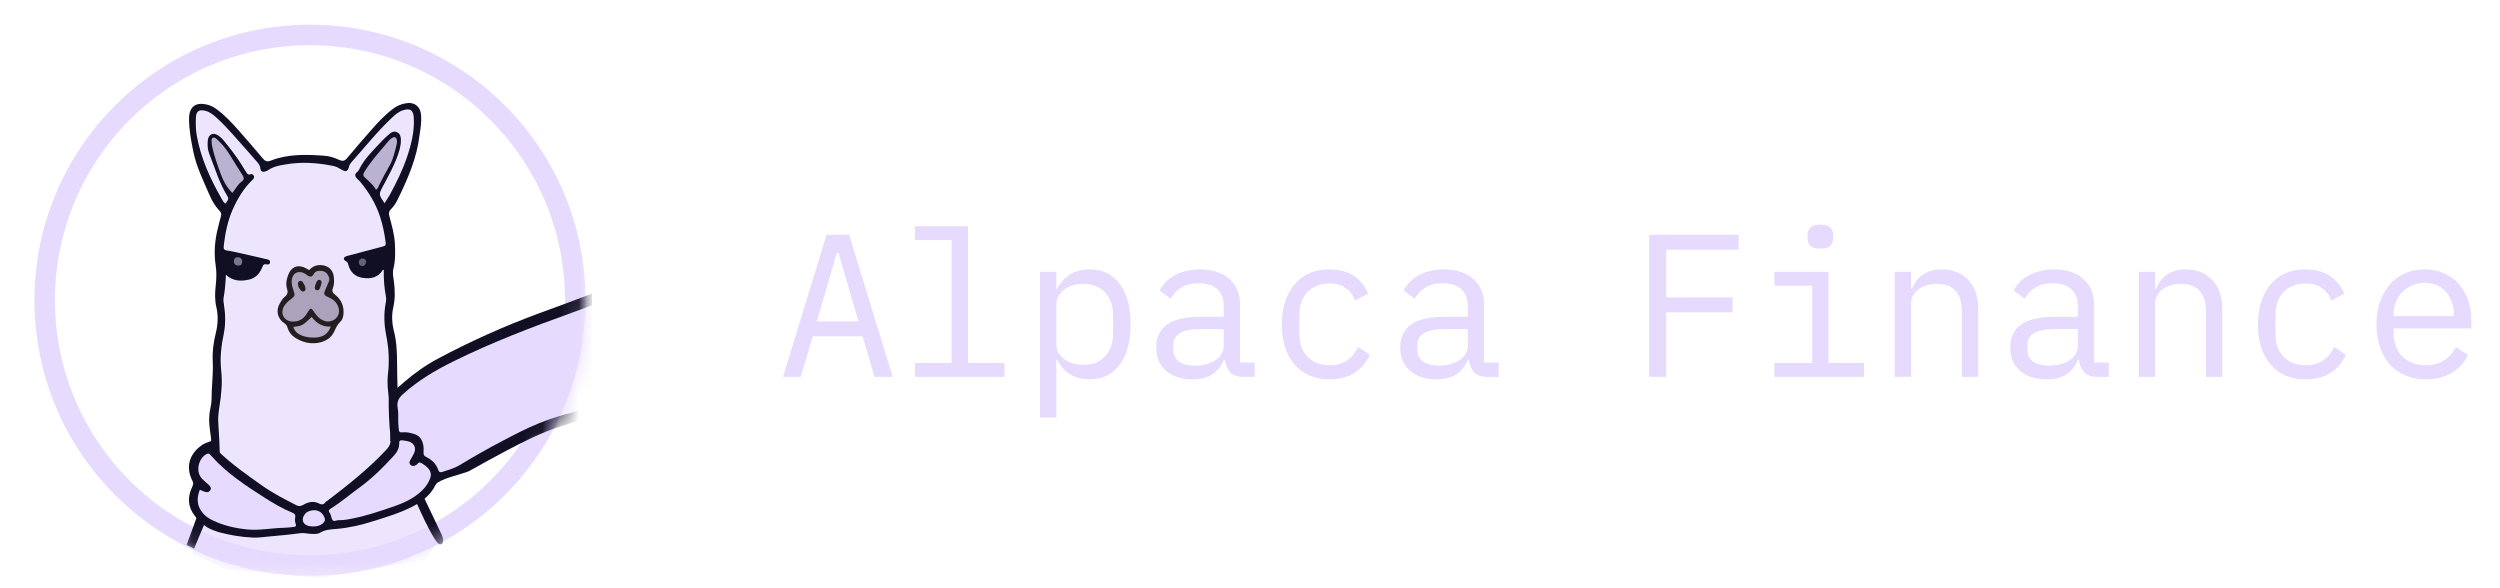 <svg width="136" height="32" viewBox="0 0 136 32" fill="none" xmlns="http://www.w3.org/2000/svg">
<g clip-path="url(#clip0_12785_6208)">
<mask id="mask0_12785_6208" style="mask-type:luminance" maskUnits="userSpaceOnUse" x="0" y="0" width="33" height="32">
<path d="M32.215 0.318H0.851V31.682H32.215V0.318Z" fill="white"/>
</mask>
<g mask="url(#mask0_12785_6208)">
<path d="M31.295 16.333C31.295 24.303 24.834 30.764 16.864 30.764C8.893 30.764 2.432 24.303 2.432 16.333C2.432 8.362 8.893 1.901 16.864 1.901C24.834 1.901 31.295 8.362 31.295 16.333Z" stroke="#E6DAFE" stroke-width="1.115"/>
<mask id="mask1_12785_6208" style="mask-type:alpha" maskUnits="userSpaceOnUse" x="1" y="1" width="31" height="31">
<path d="M30.068 16.333C30.068 23.625 24.156 29.536 16.864 29.536C9.572 29.536 3.661 23.625 3.661 16.333C3.661 9.041 9.572 3.129 16.864 3.129C24.156 3.129 30.068 9.041 30.068 16.333Z" fill="#31C77F" stroke="#31C77F" stroke-width="3.715"/>
</mask>
<g mask="url(#mask1_12785_6208)">
<path d="M10.448 30.137C10.559 29.047 11.927 27.025 11.867 25.936C11.861 25.752 11.867 25.568 11.894 25.384C12.005 24.616 11.973 23.848 11.913 23.086C11.887 22.771 11.913 22.463 11.966 22.148C12.078 21.471 12.143 20.802 12.065 20.112C11.992 19.462 12.071 18.812 12.203 18.176C12.314 17.637 12.301 17.099 12.216 16.561C12.196 16.443 12.176 16.318 12.196 16.206C12.268 15.806 12.308 15.399 12.321 14.946C12.709 15.287 13.123 15.307 13.563 15.208C13.925 15.13 14.141 14.893 14.286 14.572C14.332 14.466 14.352 14.335 14.529 14.375C14.615 14.394 14.713 14.381 14.726 14.263C14.74 14.151 14.654 14.119 14.562 14.099C14.017 13.974 13.464 13.843 12.919 13.725C12.742 13.685 12.557 13.639 12.38 13.62C12.222 13.6 12.189 13.528 12.203 13.383C12.281 12.714 12.406 12.057 12.676 11.434C12.939 10.829 13.274 10.258 13.754 9.792C13.813 9.733 13.885 9.668 13.846 9.569C13.806 9.471 13.727 9.444 13.635 9.477C13.537 9.51 13.497 9.457 13.451 9.392C13.359 9.247 13.261 9.103 13.175 8.952C12.886 8.479 12.538 8.053 12.189 7.619C12.117 7.527 12.025 7.449 11.927 7.376C11.631 7.166 11.368 7.284 11.335 7.652C11.309 7.888 11.329 8.131 11.414 8.355C11.723 9.136 11.959 9.95 12.406 10.672C12.518 10.856 12.36 10.941 12.301 11.072C12.189 10.994 12.13 10.882 12.078 10.784C11.466 9.707 10.954 8.591 10.737 7.357C10.678 7.035 10.678 6.707 10.691 6.385C10.711 6.031 10.868 5.939 11.21 6.024C11.46 6.09 11.65 6.247 11.835 6.418C12.459 6.996 12.991 7.645 13.556 8.276C13.708 8.446 13.859 8.617 14.003 8.788C14.095 8.893 14.181 8.991 14.194 9.149C14.207 9.326 14.332 9.379 14.496 9.313C14.536 9.3 14.575 9.28 14.615 9.254C14.891 9.064 15.2 8.998 15.528 8.945C16.429 8.781 17.316 8.847 18.203 9.031C18.341 9.064 18.46 9.136 18.584 9.208C18.854 9.372 18.952 9.333 19.031 9.031C19.051 8.945 19.104 8.873 19.163 8.807C19.892 7.993 20.569 7.133 21.371 6.385C21.549 6.221 21.726 6.063 21.963 5.991C22.35 5.866 22.515 5.985 22.541 6.385C22.587 7.147 22.403 7.869 22.16 8.578C21.917 9.287 21.581 9.956 21.227 10.613C21.148 10.757 21.049 10.882 20.95 11.046C20.628 10.567 20.628 10.573 20.872 10.114C21.174 9.549 21.483 8.998 21.693 8.387C21.779 8.131 21.851 7.869 21.844 7.593C21.838 7.422 21.805 7.271 21.634 7.186C21.47 7.107 21.338 7.179 21.22 7.278C21.075 7.403 20.924 7.534 20.793 7.678C20.339 8.171 19.84 8.63 19.55 9.247C19.498 9.366 19.294 9.418 19.373 9.595C19.426 9.713 19.55 9.786 19.629 9.884C20.096 10.449 20.471 11.066 20.701 11.762C20.845 12.202 20.944 12.661 21.003 13.121C21.029 13.357 21.029 13.357 20.786 13.423C20.188 13.58 19.596 13.738 18.998 13.895C18.946 13.909 18.893 13.915 18.841 13.941C18.716 14 18.703 14.112 18.821 14.184C18.9 14.23 18.946 14.256 18.972 14.361C19.071 14.782 19.34 15.051 19.767 15.11C20.195 15.175 20.596 15.103 20.845 14.696C20.858 14.67 20.865 14.657 20.911 14.683C20.898 15.169 20.937 15.661 21.029 16.147C21.049 16.239 21.036 16.344 21.023 16.436C20.898 17.053 20.924 17.664 21.049 18.274C21.18 18.95 21.22 19.627 21.141 20.309C21.082 20.808 21.128 21.307 21.22 21.793C21.325 22.344 21.351 22.889 21.292 23.441C21.233 24.005 21.253 24.564 21.312 25.128C21.351 25.483 22.896 26.96 22.876 27.321C23.172 27.833 23.553 28.811 23.921 29.284L23.154 30.445L17.446 31.449L12.321 30.974L10.448 30.137Z" fill="#E6DAFE" fill-opacity="0.7"/>
<path d="M45.998 17.703C45.689 17.467 45.334 17.296 44.986 17.119C43.882 16.561 42.751 16.075 41.621 15.589C40.582 15.143 39.662 14.532 38.893 13.699C38.775 13.574 38.643 13.456 38.512 13.344C38.348 13.2 38.164 13.187 37.966 13.285C37.69 13.423 37.414 13.567 37.151 13.731C36.777 13.961 36.146 14.303 35.745 14.486C33.661 15.458 31.506 16.246 29.35 17.034C27.438 17.736 25.584 18.57 23.79 19.528C23.126 19.883 22.521 20.323 21.956 20.808C21.864 20.887 21.772 20.979 21.68 21.051C21.674 21.045 21.667 21.045 21.66 21.038C21.634 21.117 21.575 21.189 21.496 21.222C21.463 21.353 21.364 21.465 21.187 21.465C21.174 21.465 21.161 21.465 21.148 21.465C21.134 22.24 21.161 23.014 21.246 23.789C21.279 24.071 21.207 24.262 21.01 24.472C20.037 25.509 18.939 26.382 17.816 27.236C17.783 27.262 17.737 27.282 17.71 27.314C17.605 27.472 17.487 27.459 17.329 27.38C17.04 27.236 16.751 27.314 16.494 27.465C16.35 27.551 16.245 27.544 16.113 27.479C15.456 27.144 14.805 26.809 14.201 26.376C13.386 25.798 12.571 25.227 11.854 24.531C11.769 24.452 11.71 24.367 11.677 24.281C11.664 24.275 11.644 24.268 11.631 24.262C11.624 24.262 11.624 24.262 11.618 24.255C11.473 24.196 11.71 23.992 11.552 23.966C11.519 23.979 11.493 23.986 11.46 23.999C11.421 24.038 11.125 24.084 10.921 24.262C10.908 24.275 10.888 24.288 10.868 24.301C10.264 24.78 10.113 25.47 10.467 26.152C10.533 26.277 10.514 26.362 10.461 26.474C10.185 27.039 10.211 27.584 10.612 28.082C10.717 28.22 10.816 28.365 10.96 28.47L11.289 28.7C11.48 28.805 11.756 28.91 11.9 28.949C12.512 29.113 13.129 29.218 13.76 29.244C14.05 29.258 14.345 29.212 14.634 29.185C15.193 29.133 15.758 29.087 16.31 29.008C16.521 28.975 16.718 29.034 16.915 29.041C17.093 29.047 17.276 29.067 17.421 28.975C17.704 28.805 18.019 28.798 18.322 28.772C18.992 28.713 19.649 28.562 20.287 28.358C20.937 28.155 21.588 27.958 22.212 27.669C22.837 27.38 23.382 27.012 23.698 26.376C23.731 26.317 23.764 26.277 23.816 26.244C24.296 25.955 25.078 25.811 25.505 25.634C26.169 25.266 26.826 24.898 27.497 24.544C28.443 24.045 29.396 23.553 30.421 23.218C32.157 22.64 33.951 22.351 35.758 22.128C36.422 22.043 37.092 21.99 37.749 21.826C38.887 21.537 39.984 21.143 41.095 20.789C41.463 20.671 41.837 20.552 42.193 20.395C43.303 19.909 44.368 19.325 45.433 18.754C45.63 18.649 45.82 18.517 46.004 18.379C46.32 18.13 46.313 17.946 45.998 17.703Z" fill="#110F23"/>
<path d="M22.91 6.293C22.884 5.794 22.542 5.525 22.049 5.623C21.826 5.669 21.615 5.748 21.425 5.886C20.958 6.227 20.564 6.648 20.189 7.081C19.749 7.586 19.302 8.092 18.875 8.61C18.743 8.768 18.625 8.775 18.46 8.702C18.204 8.584 17.935 8.492 17.652 8.473C16.666 8.4 15.68 8.368 14.734 8.735C14.537 8.814 14.425 8.775 14.294 8.617C13.873 8.112 13.439 7.613 12.999 7.114C12.611 6.674 12.217 6.247 11.737 5.906C11.507 5.742 11.257 5.663 10.981 5.65C10.633 5.637 10.403 5.807 10.317 6.149C10.291 6.254 10.284 6.365 10.284 6.47C10.284 7.068 10.396 7.652 10.514 8.236C10.685 9.083 11.073 9.851 11.408 10.632C11.54 10.941 11.717 11.23 11.947 11.473C12.033 11.565 12.052 11.643 12.02 11.762C11.967 11.945 11.921 12.136 11.875 12.326C11.691 13.015 11.625 13.718 11.73 14.421C11.79 14.795 11.776 15.149 11.737 15.517C11.691 15.917 11.678 16.311 11.77 16.712C11.882 17.184 11.855 17.657 11.737 18.13C11.612 18.629 11.546 19.128 11.573 19.64C11.605 20.184 11.54 20.723 11.52 21.261C11.514 21.576 11.52 21.891 11.448 22.2C11.356 22.594 11.362 22.994 11.421 23.395C11.533 24.176 11.461 23.795 11.494 24.268C11.638 24.268 11.809 24.721 11.96 24.714C11.954 24.347 11.914 23.46 11.882 23.093C11.855 22.778 11.882 22.469 11.934 22.154C12.046 21.478 12.112 20.808 12.033 20.119C11.96 19.469 12.039 18.819 12.171 18.182C12.282 17.644 12.269 17.106 12.184 16.567C12.164 16.449 12.144 16.324 12.164 16.213C12.236 15.812 12.276 15.405 12.289 14.952C12.677 15.294 13.091 15.313 13.531 15.215C13.893 15.136 14.11 14.9 14.254 14.578C14.3 14.473 14.32 14.342 14.497 14.381C14.583 14.401 14.681 14.388 14.694 14.27C14.708 14.158 14.622 14.125 14.53 14.105C13.985 13.981 13.433 13.849 12.887 13.731C12.71 13.692 12.526 13.646 12.348 13.626C12.19 13.606 12.158 13.534 12.171 13.39C12.25 12.72 12.374 12.064 12.644 11.44C12.907 10.836 13.242 10.265 13.722 9.799C13.781 9.74 13.853 9.674 13.814 9.576C13.774 9.477 13.695 9.451 13.604 9.484C13.505 9.516 13.466 9.464 13.419 9.398C13.328 9.254 13.229 9.109 13.143 8.958C12.854 8.486 12.506 8.059 12.158 7.626C12.085 7.534 11.993 7.455 11.895 7.383C11.599 7.173 11.336 7.291 11.303 7.659C11.277 7.895 11.297 8.138 11.382 8.361C11.691 9.142 11.928 9.956 12.374 10.678C12.486 10.862 12.328 10.948 12.269 11.079C12.158 11 12.098 10.889 12.046 10.79C11.435 9.713 10.922 8.597 10.705 7.363C10.646 7.041 10.646 6.713 10.659 6.391C10.679 6.037 10.836 5.945 11.178 6.03C11.428 6.096 11.619 6.254 11.803 6.424C12.427 7.002 12.959 7.652 13.525 8.282C13.676 8.453 13.827 8.624 13.972 8.794C14.064 8.899 14.149 8.998 14.162 9.155C14.175 9.333 14.3 9.385 14.464 9.319C14.504 9.306 14.543 9.287 14.583 9.26C14.859 9.07 15.168 9.004 15.496 8.952C16.397 8.788 17.284 8.853 18.171 9.037C18.309 9.07 18.428 9.142 18.552 9.214C18.822 9.379 18.921 9.339 18.999 9.037C19.019 8.952 19.072 8.88 19.131 8.814C19.86 8 20.537 7.14 21.339 6.391C21.517 6.227 21.694 6.07 21.931 5.998C22.319 5.873 22.483 5.991 22.509 6.391C22.555 7.153 22.371 7.875 22.128 8.584C21.885 9.293 21.549 9.963 21.195 10.619C21.116 10.764 21.017 10.889 20.919 11.053C20.597 10.573 20.597 10.58 20.84 10.12C21.142 9.556 21.451 9.004 21.661 8.394C21.747 8.138 21.819 7.875 21.812 7.599C21.806 7.429 21.773 7.278 21.602 7.192C21.438 7.114 21.306 7.186 21.188 7.284C21.043 7.409 20.892 7.54 20.761 7.685C20.307 8.177 19.808 8.637 19.519 9.254C19.466 9.372 19.262 9.425 19.341 9.602C19.394 9.72 19.519 9.792 19.598 9.891C20.064 10.455 20.439 11.072 20.669 11.768C20.813 12.208 20.912 12.668 20.971 13.127C20.997 13.364 20.997 13.364 20.754 13.429C20.156 13.587 19.565 13.744 18.967 13.902C18.914 13.915 18.861 13.921 18.809 13.948C18.684 14.007 18.671 14.118 18.789 14.191C18.868 14.237 18.914 14.263 18.94 14.368C19.039 14.788 19.308 15.057 19.735 15.116C20.163 15.182 20.564 15.11 20.813 14.703C20.827 14.677 20.833 14.663 20.879 14.69C20.866 15.175 20.905 15.668 20.997 16.154C21.017 16.246 21.004 16.351 20.991 16.442C20.866 17.06 20.892 17.67 21.017 18.281C21.149 18.957 21.188 19.633 21.109 20.316C21.05 20.815 21.096 21.314 21.188 21.799C21.293 22.351 21.32 22.896 21.26 23.447C21.241 23.631 21.227 23.815 21.227 23.999C21.379 24.005 21.53 24.012 21.681 24.018C21.688 23.927 21.694 23.828 21.707 23.736C21.766 23.211 21.839 22.692 21.74 22.154C21.596 21.366 21.615 20.559 21.602 19.758C21.596 19.18 21.582 18.616 21.438 18.051C21.326 17.618 21.293 17.171 21.392 16.731C21.503 16.246 21.49 15.766 21.425 15.28C21.392 15.057 21.346 14.828 21.405 14.604C21.517 14.164 21.503 13.725 21.484 13.278C21.457 12.753 21.313 12.254 21.181 11.755C21.142 11.604 21.149 11.499 21.267 11.381C21.418 11.23 21.543 11.046 21.635 10.849C22.187 9.727 22.68 8.591 22.825 7.337C22.877 7.009 22.93 6.654 22.91 6.293Z" fill="#110F23"/>
<path d="M45.603 18.11C45.136 18.36 44.722 18.589 44.302 18.806C43.592 19.174 42.869 19.522 42.139 19.85C41.765 20.02 41.377 20.152 40.983 20.27C40.049 20.559 39.123 20.854 38.196 21.137C37.335 21.399 36.435 21.491 35.547 21.603C34.417 21.741 33.293 21.898 32.189 22.167C31.223 22.404 30.256 22.646 29.33 23.021C28.613 23.31 27.936 23.671 27.259 24.025C26.491 24.426 25.741 24.859 24.999 25.305C24.709 25.483 24.381 25.561 24.065 25.673C23.96 25.706 23.881 25.693 23.842 25.568C23.73 25.233 23.487 25.003 23.172 24.852C23.053 24.793 23.034 24.715 23.04 24.59C23.053 24.406 23.047 24.222 22.981 24.045C22.902 23.822 22.757 23.677 22.534 23.612C22.324 23.546 22.113 23.493 21.896 23.52C21.752 23.539 21.699 23.487 21.693 23.355C21.686 23.25 21.673 23.139 21.666 23.034C21.653 22.752 21.686 22.463 21.634 22.194C21.575 21.865 21.68 21.655 21.923 21.439C22.744 20.697 23.678 20.145 24.663 19.66C26.773 18.616 28.968 17.782 31.177 16.988C33.115 16.292 35.008 15.491 36.855 14.585C37.282 14.375 37.69 14.125 38.097 13.882C38.222 13.81 38.301 13.81 38.393 13.935C39.149 14.92 40.174 15.537 41.285 16.023C42.508 16.554 43.71 17.125 44.9 17.71C45.123 17.815 45.34 17.959 45.603 18.11Z" fill="#E6DAFE"/>
<path d="M10.868 26.645C10.974 26.69 11.046 26.717 11.112 26.743C11.23 26.789 11.355 26.796 11.434 26.677C11.519 26.553 11.44 26.454 11.348 26.369C11.243 26.277 11.138 26.185 11.033 26.087C10.606 25.693 10.79 24.977 11.191 24.728C11.289 24.669 11.361 24.642 11.44 24.741C11.46 24.767 11.486 24.787 11.506 24.813C12.334 25.745 13.373 26.421 14.411 27.084C14.884 27.386 15.371 27.675 15.896 27.885C16.028 27.938 16.087 28.003 16.061 28.148C16.035 28.266 16.041 28.384 16.087 28.502C16.133 28.627 16.067 28.66 15.962 28.666C15.791 28.686 15.62 28.712 15.443 28.712C14.786 28.726 14.129 28.863 13.471 28.804C12.801 28.739 12.15 28.594 11.539 28.292C11.322 28.187 11.132 28.049 10.987 27.852C10.704 27.485 10.698 27.091 10.868 26.645Z" fill="#E6DAFE"/>
<path d="M18.424 28.299C18.326 28.286 18.194 28.391 18.102 28.306C18.037 28.24 18.03 28.109 17.991 28.01C17.978 27.971 17.958 27.925 17.932 27.892C17.84 27.78 17.905 27.721 17.997 27.662C18.569 27.308 19.075 26.868 19.621 26.474C20.284 25.982 20.869 25.404 21.422 24.793C21.599 24.603 21.73 24.373 21.717 24.097C21.711 23.986 21.763 23.94 21.875 23.953C21.98 23.966 22.092 23.979 22.197 24.006C22.526 24.084 22.664 24.36 22.519 24.669C22.46 24.793 22.381 24.912 22.315 25.036C22.269 25.128 22.25 25.22 22.342 25.299C22.427 25.371 22.519 25.358 22.611 25.312C22.618 25.305 22.631 25.305 22.637 25.299C22.716 25.259 22.762 25.135 22.841 25.161C22.959 25.2 23.071 25.279 23.17 25.358C23.406 25.548 23.492 25.771 23.406 26.008C23.308 26.27 23.15 26.507 22.94 26.704C22.526 27.091 22.033 27.334 21.514 27.518C20.646 27.82 19.778 28.115 18.865 28.266C18.727 28.286 18.582 28.299 18.424 28.299Z" fill="#E6DAFE"/>
<path d="M12.641 10.495C12.319 10.18 12.135 9.812 11.997 9.431C11.826 8.965 11.662 8.499 11.55 8.013C11.524 7.908 11.517 7.803 11.511 7.691C11.511 7.619 11.497 7.534 11.583 7.494C11.668 7.462 11.734 7.514 11.787 7.567C12.063 7.81 12.299 8.092 12.49 8.407C12.72 8.781 12.95 9.155 13.193 9.53C13.285 9.674 13.285 9.779 13.147 9.878C12.937 10.028 12.825 10.265 12.641 10.495Z" fill="#E6DAFE" fill-opacity="0.8"/>
<path d="M20.456 10.324C20.305 10.055 20.075 9.864 19.851 9.661C19.739 9.556 19.746 9.484 19.818 9.359C20.134 8.84 20.528 8.381 20.929 7.921C21.047 7.783 21.152 7.626 21.304 7.521C21.468 7.409 21.567 7.455 21.593 7.652C21.599 7.705 21.599 7.764 21.586 7.816C21.488 8.223 21.402 8.643 21.192 9.011C20.982 9.366 20.798 9.727 20.614 10.094C20.574 10.173 20.554 10.265 20.456 10.324Z" fill="#E6DAFE" fill-opacity="0.8"/>
<path d="M17.014 28.64C16.981 28.634 16.922 28.634 16.869 28.627C16.639 28.594 16.501 28.483 16.474 28.305C16.448 28.128 16.593 27.892 16.784 27.819C17.138 27.675 17.467 27.78 17.618 28.082C17.717 28.272 17.69 28.371 17.526 28.502C17.401 28.594 17.224 28.647 17.014 28.64Z" fill="#E6DAFE"/>
<path d="M12.978 14.447C12.827 14.454 12.722 14.368 12.722 14.23C12.715 14.086 12.794 13.994 12.919 13.994C13.07 13.987 13.168 14.073 13.175 14.217C13.175 14.362 13.116 14.44 12.978 14.447Z" fill="#E6DAFE" fill-opacity="0.5"/>
<path d="M19.924 14.23C19.892 14.335 19.872 14.447 19.747 14.473C19.628 14.499 19.517 14.388 19.517 14.263C19.523 14.132 19.602 14.066 19.721 14.059C19.826 14.053 19.905 14.119 19.924 14.23Z" fill="#E6DAFE" fill-opacity="0.4"/>
<path d="M16.822 14.696C16.986 14.499 17.196 14.414 17.446 14.42C17.84 14.427 18.13 14.683 18.163 15.077C18.176 15.267 18.189 15.471 18.116 15.655C18.051 15.819 18.07 15.911 18.228 16.029C18.55 16.285 18.715 16.626 18.688 17.053C18.675 17.224 18.636 17.388 18.517 17.499C18.36 17.644 18.274 17.834 18.195 18.012C18.011 18.412 17.676 18.589 17.282 18.655C16.841 18.721 16.421 18.609 16.046 18.366C15.849 18.241 15.711 18.057 15.645 17.834C15.613 17.723 15.566 17.65 15.468 17.585C15.093 17.329 14.995 16.902 15.218 16.508C15.29 16.377 15.376 16.239 15.488 16.147C15.659 16.016 15.672 15.884 15.613 15.701C15.534 15.451 15.586 15.208 15.672 14.972C15.842 14.493 16.237 14.355 16.677 14.611C16.717 14.63 16.763 14.663 16.822 14.696Z" fill="#231F20"/>
<path d="M17.82 17.493C17.57 17.473 17.334 17.322 17.156 17.066C16.907 16.699 16.907 16.699 16.677 17.079C16.499 17.368 16.23 17.513 15.888 17.493C15.434 17.46 15.217 17.027 15.467 16.64C15.559 16.495 15.691 16.377 15.829 16.272C16.046 16.108 16.059 16.075 15.967 15.806C15.908 15.629 15.855 15.458 15.868 15.267C15.901 14.854 16.223 14.683 16.578 14.88C16.637 14.913 16.683 14.959 16.736 14.992C16.867 15.07 16.979 15.077 17.058 14.919C17.156 14.729 17.327 14.723 17.505 14.742C17.702 14.762 17.814 14.88 17.886 15.057C17.925 15.156 17.919 15.248 17.879 15.34C17.827 15.471 17.768 15.596 17.715 15.727C17.59 15.996 17.603 16.055 17.879 16.173C18.109 16.272 18.287 16.416 18.385 16.653C18.563 17.06 18.313 17.48 17.82 17.493Z" fill="#E6DAFE" fill-opacity="0.7"/>
<path d="M15.961 17.782C16.435 17.729 16.461 17.716 16.954 17.244C17.217 17.585 17.545 17.795 17.992 17.762C17.861 18.156 17.572 18.353 17.131 18.366C16.645 18.373 16.08 18.248 15.961 17.782Z" fill="#E6DAFE" fill-opacity="0.75"/>
<path d="M16.357 15.274C16.376 15.287 16.429 15.294 16.449 15.32C16.534 15.432 16.606 15.556 16.619 15.701C16.626 15.767 16.593 15.826 16.521 15.852C16.462 15.872 16.416 15.845 16.376 15.806C16.271 15.694 16.192 15.563 16.212 15.399C16.218 15.333 16.258 15.287 16.357 15.274Z" fill="#231F20"/>
<path d="M17.138 15.556C17.158 15.504 17.184 15.405 17.23 15.32C17.263 15.248 17.322 15.195 17.414 15.234C17.48 15.267 17.506 15.326 17.493 15.392C17.473 15.484 17.441 15.576 17.408 15.668C17.375 15.753 17.316 15.819 17.21 15.779C17.119 15.753 17.119 15.668 17.138 15.556Z" fill="#231F20"/>
<path d="M10.757 27.99L10.152 29.645L10.559 29.848C10.559 29.848 11.125 28.476 11.19 28.345C11.249 28.207 10.757 27.99 10.757 27.99Z" fill="#110F23"/>
<path d="M22.837 26.913L22.588 27.183C22.588 27.183 23.626 29.612 23.935 29.618C24.244 29.618 24.047 29.126 24.047 29.126C24.047 29.126 23.14 27.229 22.982 26.894C22.864 26.625 22.837 26.913 22.837 26.913Z" fill="#110F23"/>
</g>
</g>
</g>
<path d="M47.577 20.5L46.924 18.297H44.212L43.559 20.5H42.596L44.964 12.773H46.193L48.562 20.5H47.577ZM45.618 13.758H45.518L44.433 17.489H46.702L45.618 13.758ZM49.776 19.747H51.768V13.061H49.776V12.308H52.654V19.747H54.646V20.5H49.776V19.747ZM56.579 14.788H57.465V15.718H57.509C57.878 15.009 58.465 14.655 59.269 14.655C59.97 14.655 60.516 14.917 60.907 15.441C61.306 15.965 61.505 16.699 61.505 17.644C61.505 18.589 61.306 19.323 60.907 19.847C60.516 20.371 59.97 20.633 59.269 20.633C58.465 20.633 57.878 20.279 57.509 19.57H57.465V22.714H56.579V14.788ZM58.926 19.847C59.443 19.847 59.841 19.692 60.121 19.382C60.409 19.065 60.553 18.648 60.553 18.131V17.157C60.553 16.64 60.409 16.227 60.121 15.917C59.841 15.6 59.443 15.441 58.926 15.441C58.727 15.441 58.538 15.467 58.361 15.519C58.184 15.57 58.029 15.648 57.896 15.751C57.764 15.847 57.657 15.969 57.575 16.116C57.502 16.257 57.465 16.423 57.465 16.614V18.674C57.465 18.865 57.502 19.035 57.575 19.183C57.657 19.323 57.764 19.445 57.896 19.548C58.029 19.644 58.184 19.718 58.361 19.769C58.538 19.821 58.727 19.847 58.926 19.847ZM67.645 20.5C67.298 20.5 67.05 20.411 66.903 20.234C66.755 20.057 66.663 19.836 66.626 19.57H66.571C66.445 19.902 66.242 20.164 65.962 20.356C65.689 20.541 65.32 20.633 64.855 20.633C64.257 20.633 63.781 20.478 63.427 20.168C63.073 19.858 62.896 19.434 62.896 18.895C62.896 18.363 63.087 17.954 63.471 17.666C63.862 17.378 64.49 17.234 65.353 17.234H66.571V16.67C66.571 16.249 66.453 15.935 66.217 15.729C65.98 15.515 65.645 15.408 65.209 15.408C64.826 15.408 64.512 15.485 64.268 15.64C64.025 15.788 63.829 15.991 63.682 16.249L63.084 15.806C63.158 15.659 63.257 15.515 63.383 15.375C63.508 15.235 63.663 15.113 63.848 15.009C64.032 14.899 64.243 14.814 64.479 14.755C64.715 14.688 64.977 14.655 65.265 14.655C65.936 14.655 66.468 14.825 66.859 15.164C67.257 15.504 67.456 15.976 67.456 16.581V19.725H68.254V20.5H67.645ZM65.01 19.891C65.239 19.891 65.445 19.865 65.63 19.814C65.822 19.755 65.988 19.681 66.128 19.592C66.268 19.496 66.375 19.386 66.449 19.26C66.53 19.127 66.571 18.987 66.571 18.84V17.899H65.353C64.822 17.899 64.434 17.972 64.191 18.12C63.947 18.268 63.825 18.482 63.825 18.762V18.994C63.825 19.29 63.929 19.515 64.135 19.67C64.35 19.817 64.641 19.891 65.01 19.891ZM72.323 20.633C71.91 20.633 71.541 20.563 71.216 20.422C70.898 20.275 70.629 20.072 70.408 19.814C70.186 19.555 70.017 19.242 69.898 18.873C69.788 18.504 69.733 18.094 69.733 17.644C69.733 17.194 69.791 16.784 69.91 16.415C70.028 16.046 70.197 15.733 70.419 15.474C70.64 15.209 70.91 15.006 71.227 14.866C71.544 14.725 71.906 14.655 72.312 14.655C72.865 14.655 73.315 14.777 73.662 15.02C74.009 15.264 74.264 15.581 74.426 15.972L73.718 16.349C73.614 16.054 73.441 15.825 73.197 15.662C72.961 15.5 72.666 15.419 72.312 15.419C72.053 15.419 71.821 15.463 71.614 15.552C71.415 15.633 71.245 15.751 71.105 15.906C70.965 16.061 70.858 16.245 70.784 16.459C70.718 16.674 70.684 16.906 70.684 17.157V18.131C70.684 18.382 70.718 18.614 70.784 18.828C70.858 19.043 70.965 19.227 71.105 19.382C71.245 19.537 71.419 19.659 71.625 19.747C71.832 19.828 72.068 19.869 72.334 19.869C72.718 19.869 73.035 19.78 73.286 19.603C73.537 19.426 73.736 19.183 73.884 18.873L74.515 19.305C74.345 19.688 74.079 20.006 73.718 20.256C73.363 20.507 72.898 20.633 72.323 20.633ZM80.92 20.5C80.573 20.5 80.326 20.411 80.178 20.234C80.031 20.057 79.938 19.836 79.901 19.57H79.846C79.721 19.902 79.518 20.164 79.237 20.356C78.964 20.541 78.595 20.633 78.13 20.633C77.532 20.633 77.056 20.478 76.702 20.168C76.348 19.858 76.171 19.434 76.171 18.895C76.171 18.363 76.363 17.954 76.746 17.666C77.138 17.378 77.765 17.234 78.628 17.234H79.846V16.67C79.846 16.249 79.728 15.935 79.492 15.729C79.256 15.515 78.92 15.408 78.484 15.408C78.101 15.408 77.787 15.485 77.543 15.64C77.3 15.788 77.104 15.991 76.957 16.249L76.359 15.806C76.433 15.659 76.532 15.515 76.658 15.375C76.783 15.235 76.938 15.113 77.123 15.009C77.307 14.899 77.518 14.814 77.754 14.755C77.99 14.688 78.252 14.655 78.54 14.655C79.211 14.655 79.743 14.825 80.134 15.164C80.532 15.504 80.732 15.976 80.732 16.581V19.725H81.529V20.5H80.92ZM78.285 19.891C78.514 19.891 78.721 19.865 78.905 19.814C79.097 19.755 79.263 19.681 79.403 19.592C79.543 19.496 79.65 19.386 79.724 19.26C79.805 19.127 79.846 18.987 79.846 18.84V17.899H78.628C78.097 17.899 77.71 17.972 77.466 18.12C77.222 18.268 77.101 18.482 77.101 18.762V18.994C77.101 19.29 77.204 19.515 77.411 19.67C77.625 19.817 77.916 19.891 78.285 19.891ZM89.712 20.5V12.773H94.582V13.581H90.641V16.183H94.25V16.991H90.641V20.5H89.712ZM99.028 13.526C98.77 13.526 98.589 13.474 98.486 13.371C98.382 13.26 98.331 13.124 98.331 12.961V12.784C98.331 12.622 98.382 12.489 98.486 12.386C98.589 12.275 98.77 12.22 99.028 12.22C99.286 12.22 99.467 12.275 99.57 12.386C99.674 12.489 99.725 12.622 99.725 12.784V12.961C99.725 13.124 99.674 13.26 99.57 13.371C99.467 13.474 99.286 13.526 99.028 13.526ZM96.526 19.747H98.585V15.541H96.526V14.788H99.471V19.747H101.397V20.5H96.526V19.747ZM103.075 20.5V14.788H103.961V15.718H104.005C104.064 15.578 104.138 15.445 104.227 15.319C104.315 15.187 104.422 15.072 104.548 14.976C104.68 14.88 104.835 14.803 105.013 14.744C105.19 14.685 105.396 14.655 105.632 14.655C106.23 14.655 106.71 14.847 107.072 15.231C107.433 15.607 107.614 16.142 107.614 16.836V20.5H106.728V16.991C106.728 16.467 106.614 16.079 106.385 15.829C106.156 15.57 105.821 15.441 105.378 15.441C105.201 15.441 105.027 15.463 104.858 15.508C104.688 15.552 104.537 15.618 104.404 15.707C104.271 15.795 104.164 15.91 104.083 16.05C104.001 16.19 103.961 16.352 103.961 16.537V20.5H103.075ZM114.108 20.5C113.761 20.5 113.514 20.411 113.366 20.234C113.218 20.057 113.126 19.836 113.089 19.57H113.034C112.908 19.902 112.705 20.164 112.425 20.356C112.152 20.541 111.783 20.633 111.318 20.633C110.72 20.633 110.244 20.478 109.89 20.168C109.536 19.858 109.359 19.434 109.359 18.895C109.359 18.363 109.551 17.954 109.934 17.666C110.325 17.378 110.953 17.234 111.816 17.234H113.034V16.67C113.034 16.249 112.916 15.935 112.68 15.729C112.443 15.515 112.108 15.408 111.672 15.408C111.289 15.408 110.975 15.485 110.731 15.64C110.488 15.788 110.292 15.991 110.145 16.249L109.547 15.806C109.621 15.659 109.72 15.515 109.846 15.375C109.971 15.235 110.126 15.113 110.311 15.009C110.495 14.899 110.705 14.814 110.942 14.755C111.178 14.688 111.44 14.655 111.728 14.655C112.399 14.655 112.931 14.825 113.322 15.164C113.72 15.504 113.919 15.976 113.919 16.581V19.725H114.716V20.5H114.108ZM111.473 19.891C111.702 19.891 111.908 19.865 112.093 19.814C112.285 19.755 112.451 19.681 112.591 19.592C112.731 19.496 112.838 19.386 112.912 19.26C112.993 19.127 113.034 18.987 113.034 18.84V17.899H111.816C111.285 17.899 110.897 17.972 110.654 18.12C110.41 18.268 110.289 18.482 110.289 18.762V18.994C110.289 19.29 110.392 19.515 110.598 19.67C110.812 19.817 111.104 19.891 111.473 19.891ZM116.35 20.5V14.788H117.236V15.718H117.28C117.339 15.578 117.413 15.445 117.502 15.319C117.59 15.187 117.697 15.072 117.823 14.976C117.956 14.88 118.111 14.803 118.288 14.744C118.465 14.685 118.671 14.655 118.908 14.655C119.505 14.655 119.985 14.847 120.347 15.231C120.708 15.607 120.889 16.142 120.889 16.836V20.5H120.004V16.991C120.004 16.467 119.889 16.079 119.66 15.829C119.432 15.57 119.096 15.441 118.653 15.441C118.476 15.441 118.302 15.463 118.133 15.508C117.963 15.552 117.812 15.618 117.679 15.707C117.546 15.795 117.439 15.91 117.358 16.05C117.277 16.19 117.236 16.352 117.236 16.537V20.5H116.35ZM125.423 20.633C125.01 20.633 124.641 20.563 124.316 20.422C123.999 20.275 123.73 20.072 123.508 19.814C123.287 19.555 123.117 19.242 122.999 18.873C122.888 18.504 122.833 18.094 122.833 17.644C122.833 17.194 122.892 16.784 123.01 16.415C123.128 16.046 123.298 15.733 123.519 15.474C123.741 15.209 124.01 15.006 124.327 14.866C124.645 14.725 125.006 14.655 125.412 14.655C125.966 14.655 126.416 14.777 126.763 15.02C127.11 15.264 127.364 15.581 127.527 15.972L126.818 16.349C126.715 16.054 126.541 15.825 126.298 15.662C126.062 15.5 125.767 15.419 125.412 15.419C125.154 15.419 124.922 15.463 124.715 15.552C124.516 15.633 124.346 15.751 124.206 15.906C124.065 16.061 123.958 16.245 123.885 16.459C123.818 16.674 123.785 16.906 123.785 17.157V18.131C123.785 18.382 123.818 18.614 123.885 18.828C123.958 19.043 124.065 19.227 124.206 19.382C124.346 19.537 124.519 19.659 124.726 19.747C124.933 19.828 125.169 19.869 125.434 19.869C125.818 19.869 126.136 19.78 126.386 19.603C126.637 19.426 126.837 19.183 126.984 18.873L127.615 19.305C127.445 19.688 127.18 20.006 126.818 20.256C126.464 20.507 125.999 20.633 125.423 20.633ZM131.961 20.633C131.548 20.633 131.175 20.563 130.843 20.422C130.519 20.282 130.238 20.083 130.002 19.825C129.773 19.559 129.596 19.245 129.471 18.884C129.345 18.515 129.282 18.105 129.282 17.655C129.282 17.198 129.345 16.784 129.471 16.415C129.603 16.046 129.784 15.733 130.013 15.474C130.242 15.209 130.515 15.006 130.832 14.866C131.157 14.725 131.515 14.655 131.906 14.655C132.29 14.655 132.637 14.725 132.947 14.866C133.264 15.006 133.533 15.201 133.755 15.452C133.976 15.696 134.146 15.987 134.264 16.327C134.382 16.666 134.441 17.039 134.441 17.445V17.865H130.212V18.131C130.212 18.382 130.253 18.614 130.334 18.828C130.415 19.043 130.53 19.227 130.677 19.382C130.832 19.537 131.017 19.659 131.231 19.747C131.452 19.828 131.696 19.869 131.961 19.869C132.345 19.869 132.677 19.78 132.958 19.603C133.238 19.426 133.452 19.183 133.6 18.873L134.253 19.316C134.083 19.699 133.799 20.017 133.4 20.267C133.009 20.511 132.53 20.633 131.961 20.633ZM131.906 15.386C131.662 15.386 131.437 15.43 131.231 15.519C131.024 15.607 130.843 15.729 130.688 15.884C130.541 16.039 130.423 16.223 130.334 16.437C130.253 16.644 130.212 16.873 130.212 17.124V17.201H133.489V17.079C133.489 16.828 133.448 16.6 133.367 16.393C133.293 16.186 133.186 16.009 133.046 15.862C132.913 15.707 132.747 15.589 132.548 15.508C132.356 15.426 132.142 15.386 131.906 15.386Z" fill="#E6DAFE"/>
<defs>
<clipPath id="clip0_12785_6208">
<rect width="31.364" height="31.364" fill="white" transform="translate(0.851 0.318)"/>
</clipPath>
</defs>
</svg>
